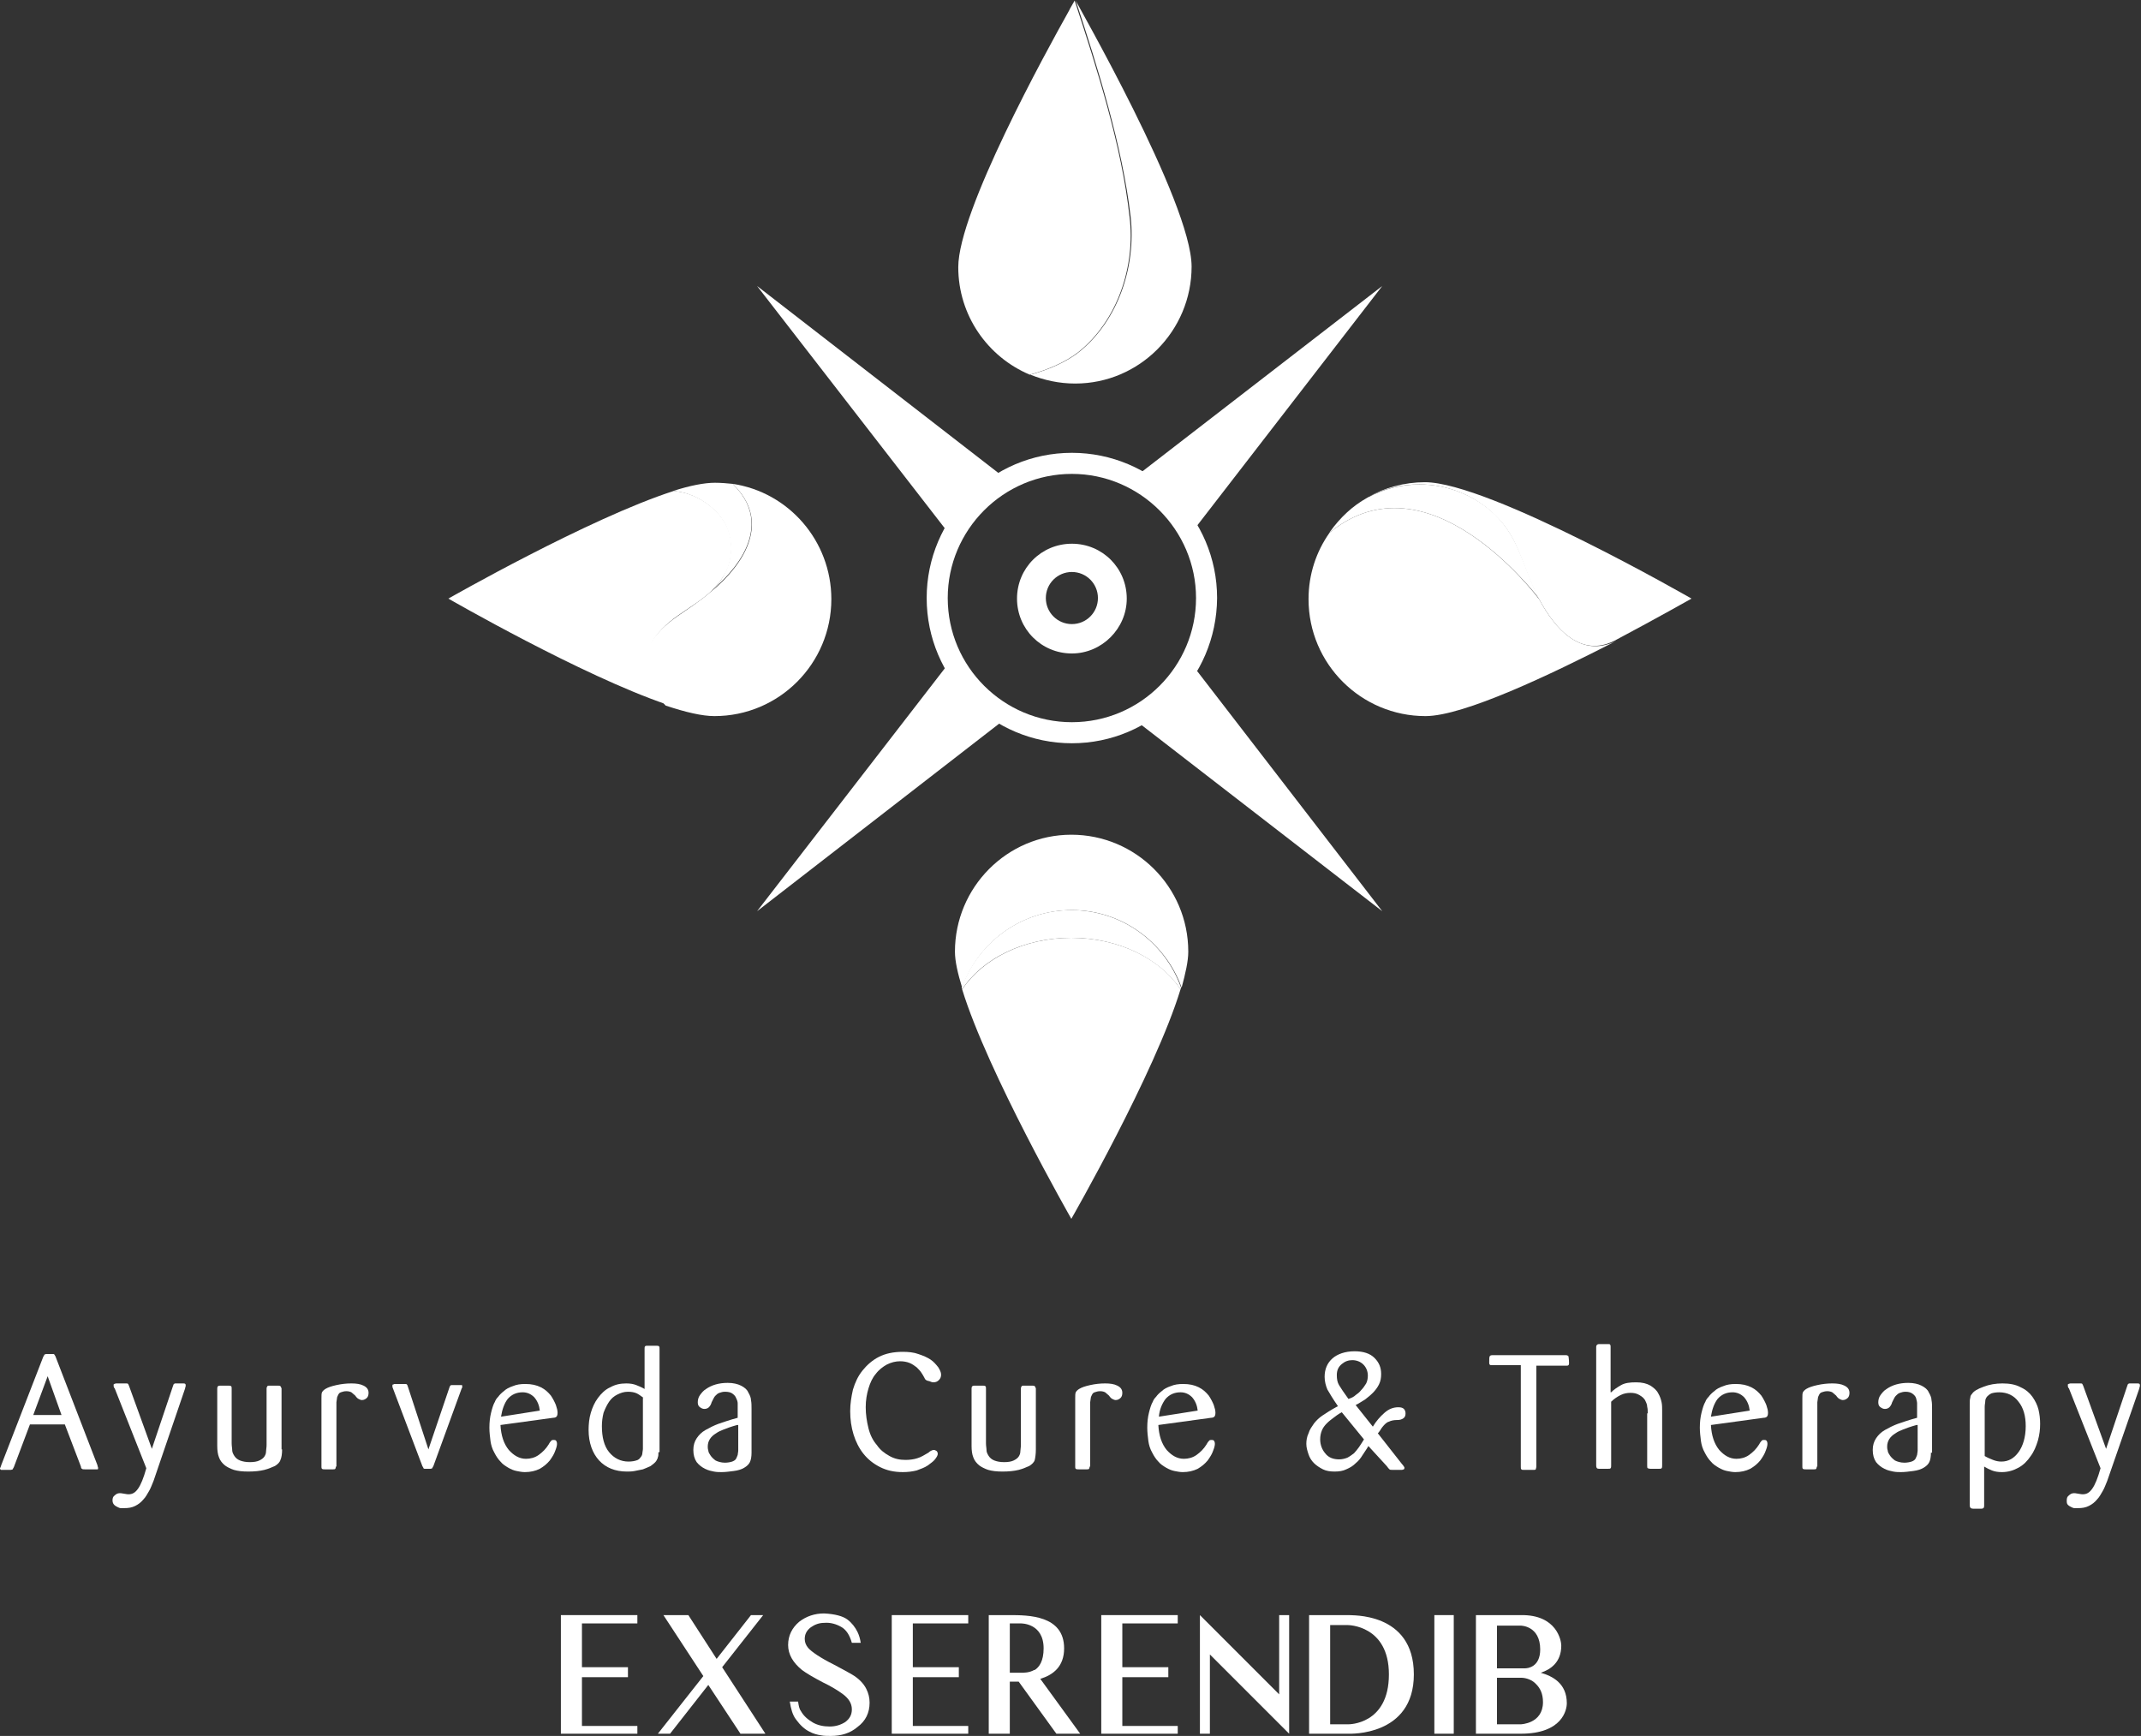 <?xml version="1.0" encoding="utf-8"?>
<!-- Generator: Adobe Illustrator 22.1.0, SVG Export Plug-In . SVG Version: 6.00 Build 0)  -->
<svg version="1.1" id="レイヤー_1" xmlns="http://www.w3.org/2000/svg" xmlns:xlink="http://www.w3.org/1999/xlink" x="0px"
	 y="0px" viewBox="0 0 386.3 313.2" style="enable-background:new 0 0 386.3 313.2;" xml:space="preserve">
<rect x="0" y="0" width="386.3" height="313.2" fill="#333333" stroke="none"/>
<style type="text/css">
	.st0{fill:#FFFFFF;}
</style>
<path class="st0" d="M277.7,108.1C277.7,108.1,277.7,108.1,277.7,108.1C277.7,108.1,277.7,108.1,277.7,108.1c-0.8-1.5-1.5-3-2-4.4
	c-1.6-4-2.7-7.7-6-10.8c-3.6-3.5-8.5-5.5-13.6-5.5c-3.4,0-6.5,0.8-9.3,2.3c3-1.7,6.6-2.7,10.3-2.7c11.6,0,48.1,21,48.1,21
	s-6,3.4-13.9,7.6C285.2,118.7,280.6,113.5,277.7,108.1z"/>
<path class="st0" d="M257.2,129.2c-11.6,0-21.1-9.4-21.1-21.1c0-4.5,1.4-8.6,3.8-12c17.7-14.5,37.1,11.1,37.8,12c0,0,0,0,0,0
	c0,0,0,0,0,0c2.9,5.4,7.5,10.6,13.8,7.6C279.8,121.7,264.1,129.2,257.2,129.2z"/>
<path class="st0" d="M291.4,115.7C291.5,115.7,291.5,115.6,291.4,115.7"/>
<path class="st0" d="M121.5,88.6L121.5,88.6c4,0.2,8.2,3.1,9.7,6.5c1.1,2.5,1,5.6-0.2,8.1c-0.7,1.3-1.6,2.4-2.6,3.4c0,0,0,0,0,0
	c0,0,0,0,0,0c-1.8,1.7-4,3-6,4.4c-4.3,3-7.6,7.3-4.9,12.4c0.7,1.4,1.7,2.6,2.8,3.7c-15.3-5.2-39.4-19.1-39.4-19.1
	S106.3,93.5,121.5,88.6z"/>
<path class="st0" d="M129,87.1c1.1,0,2.2,0.1,3.2,0.2c9.1,8.9-2.8,18.4-3.9,19.3c1.1-1,2-2.1,2.6-3.4c1.2-2.5,1.3-5.5,0.2-8.1
	c-1.5-3.4-5.7-6.3-9.7-6.5C124.5,87.6,127.1,87.1,129,87.1z"/>
<path class="st0" d="M132.2,87.3c10.1,1.5,17.8,10.3,17.8,20.8c0,11.6-9.4,21.1-21.1,21.1c-2.2,0-5.2-0.7-8.8-1.9c0,0,0,0,0,0
	c-1.1-1.1-2.1-2.4-2.8-3.7c-2.8-5.2,0.6-9.4,4.9-12.4c2-1.4,4.2-2.8,6-4.4c0,0,0,0,0,0c0,0,0,0,0,0
	C129.5,105.8,141.4,96.2,132.2,87.3z"/>
<path class="st0" d="M173.6,178.5c3.7-5.5,11.1-9.3,19.7-9.3c8.6,0,16.1,3.8,19.7,9.3c-4.6,15.1-19.7,41.4-19.7,41.4
	S178.2,193.5,173.6,178.5z"/>
<path class="st0" d="M173.5,178.2c2.9-8.1,10.7-14,19.8-14c9.1,0,16.9,5.8,19.8,14c0,0.1-0.1,0.2-0.1,0.3
	c-3.7-5.5-11.1-9.3-19.7-9.3c-8.6,0-16.1,3.8-19.7,9.3C173.6,178.4,173.6,178.3,173.5,178.2z"/>
<path class="st0" d="M172.3,171.7c0-11.6,9.4-21.1,21-21.1c11.6,0,21.1,9.4,21.1,21.1c0,1.7-0.5,3.9-1.2,6.5
	c-2.9-8.1-10.7-14-19.8-14c-9.1,0-16.9,5.8-19.8,14C172.8,175.6,172.3,173.4,172.3,171.7z"/>
<path class="st0" d="M194.6,63.5c-2.4,1.9-5.8,3.3-8.8,4.1c-7.6-3.2-12.9-10.7-12.9-19.4c0-10.1,15.8-38.8,20-46.3
	c0-0.1,0.1-0.1,0.1-0.2c0-0.1,0.1-0.2,0.1-0.2c0.4-0.7,0.8-1.4,0.8-1.4c4,12.2,8.5,26.2,9.9,39C204.9,47.9,201.7,57.8,194.6,63.5z"
	/>
<path class="st0" d="M215,48.1c0,11.6-9.4,21.1-21,21.1c-2.9,0-5.6-0.6-8.1-1.6c3-0.8,6.4-2.2,8.8-4.1c7.1-5.7,10.3-15.5,9.3-24.4
	c-1.5-12.8-5.9-26.8-9.9-39C193.9,0,215,36.5,215,48.1z"/>
<g>
	<path class="st0" d="M185.8,67.6c-0.1,0-0.2,0.1-0.3,0.1"/>
</g>
<path class="st0" d="M239.9,96.1c0-0.1,0.1-0.1,0.1-0.2v0c1.8-2.5,4-4.6,6.7-6.1c0,0,0.1,0,0.1-0.1c0,0,0,0,0.1,0
	c2.8-1.5,5.9-2.3,9.3-2.3c5,0,10,2,13.6,5.5c3.2,3.1,4.4,6.8,6,10.8c0.5,1.4,1.2,2.9,2,4.4C277,107.2,257.6,81.6,239.9,96.1z"/>
<path class="st0" d="M115,312.8h-13.8v-21.4H115v1.5h-10v7.9h8.3v1.8h-8.3v8.8h10V312.8z"/>
<path class="st0" d="M126.9,302.4l-7.2-11h4.5l5.1,7.9l6.2-7.9h2.2l-7.4,9.4l7.8,12h-4.5l-5.8-8.8l-6.9,8.8h-2.2L126.9,302.4z"/>
<path class="st0" d="M156.3,304.7c0.4,0.8,0.6,1.6,0.6,2.5c0,1.8-0.7,3.3-2.2,4.4c-1.3,1.1-2.9,1.6-4.8,1.6c-0.6,0-1.2,0-1.7-0.1
	c-0.7-0.1-1.5-0.3-2.2-0.7c-0.8-0.4-1.6-1.1-2.4-2.2c-0.6-0.8-0.9-1.9-1.1-3.2h1.5c0.1,0.7,0.2,1.3,0.5,1.7c0.5,0.9,1.2,1.5,2.2,2.1
	c0.9,0.5,1.9,0.7,3,0.7c1.1,0,2-0.3,2.8-0.8c0.8-0.6,1.2-1.3,1.2-2.3c0-1.1-0.6-2-1.7-2.8c-0.7-0.5-1.9-1.3-3.6-2.1
	c-1.7-0.9-2.9-1.6-3.7-2.2c-1.6-1.3-2.5-2.8-2.5-4.5c0-1.7,0.7-3.1,2-4.2c1.3-1,2.8-1.5,4.5-1.5h0c2,0.1,3.4,0.5,4.2,1.1
	c0.8,0.6,1.4,1.4,1.8,2.2c0.3,0.6,0.5,1.3,0.6,2h-1.6c-0.4-1.4-1-2.3-1.8-2.8c-1-0.6-2.1-0.9-3.2-0.8c-0.9,0-1.7,0.3-2.4,0.8
	c-0.8,0.6-1.1,1.3-1.1,2.1c0,0.6,0.2,1.1,0.6,1.6c0.6,0.7,2.2,1.8,4.6,3c1.7,0.9,2.8,1.5,3.3,1.8
	C154.9,302.8,155.8,303.7,156.3,304.7z"/>
<path class="st0" d="M174.7,312.8h-13.8v-21.4h13.8v1.5h-10v7.9h8.3v1.8h-8.3v8.8h10V312.8z"/>
<path class="st0" d="M190.6,312.8l-6.8-9.4h-1.6v9.4h-3.8v-21.4h3.7c3.4,0,9.9,0,9.9,6c0,3.3-2,4.8-4.3,5.5l7.2,9.9H190.6z
	 M188.3,297.4c0-4.6-4.1-4.5-4.1-4.5l-2,0v8.9h2c0.6,0,1.5,0,2.4-0.5l0.1,0C187.5,300.8,188.3,299.7,188.3,297.4z"/>
<path class="st0" d="M212.5,312.8h-13.8v-21.4h13.8v1.5h-10v7.9h8.3v1.8h-8.3v8.8h10V312.8z"/>
<path class="st0" d="M232.6,291.4v21.4l-14.3-14.3v14.3h-1.8v-21.4l14.3,14.3v-14.3H232.6z"/>
<path class="st0" d="M255.1,302.1c0,11.2-11.6,10.7-11.8,10.7h-7.1v-21.4h7.1C243.6,291.5,255.1,290.7,255.1,302.1z M250.6,302.1
	c0-8.9-7.4-8.9-7.4-8.9H240v17.9h3.3C243.3,311.1,250.6,311.2,250.6,302.1z"/>
<path class="st0" d="M262.3,312.8h-3.5v-21.4h3.5V312.8z"/>
<path class="st0" d="M282.7,307.3c0,1.2-0.8,5.5-8.3,5.5h-8.1v-21.4h8.1c6.5-0.1,7.3,4.6,7.3,5.5c0,3-1.9,4.3-3.7,4.9
	C280.1,302.4,282.7,303.7,282.7,307.3z M270.1,293.2v7.8h5.1c0.4,0,2.7-0.2,2.7-3.4c0-4.3-3.5-4.3-3.5-4.3H270.1z M278.4,307.1
	c0-1.5-0.5-2.5-1.2-3.2c-0.7-0.8-1.8-1.2-2.8-1.2h-4.3v8.4h4.3C274.4,311.1,278.4,311,278.4,307.1z"/>
<path class="st0" d="M11.7,257H5.4l-2.9,7.7c-0.1,0.2-0.2,0.3-0.2,0.4c-0.1,0-0.2,0.1-0.4,0.1H0.5c-0.1,0-0.2,0-0.3,0
	C0,265.1,0,265,0,264.9l0.1-0.2c0.1-0.2,0.1-0.3,0.1-0.3l7.6-19.6c0.1-0.2,0.2-0.3,0.2-0.4c0.1,0,0.2-0.1,0.3-0.1h1.3
	c0.1,0,0.2,0,0.2,0.1c0,0,0.1,0.1,0.2,0.3l7.6,19.7c0,0,0,0.1,0,0.1c0.1,0.2,0.1,0.3,0.1,0.4c0,0.1,0,0.2-0.1,0.2
	c-0.1,0-0.2,0-0.3,0h-2c-0.3,0-0.4,0-0.5-0.1c-0.1,0-0.2-0.2-0.2-0.4L11.7,257z M11.1,255.3l-2.5-7l-2.6,7H11.1z"/>
<path class="st0" d="M27.7,267.2c-0.3,0.7-0.5,1.3-0.8,1.8c-0.3,0.5-0.6,1.1-1,1.5c-0.4,0.5-0.9,0.9-1.5,1.2c-0.6,0.3-1.2,0.4-2,0.4
	c-0.2,0-0.4,0-0.6,0c-0.2,0-0.4-0.1-0.6-0.2c-0.2-0.1-0.4-0.2-0.6-0.4c-0.2-0.2-0.3-0.5-0.3-0.8c0-0.4,0.1-0.7,0.4-0.9
	c0.2-0.2,0.5-0.4,0.9-0.4c0.1,0,0.3,0,0.8,0.1c0.5,0.1,0.7,0.1,0.8,0.1c0.7,0,1.2-0.3,1.7-1c0.5-0.7,1-1.9,1.5-3.7l-5.7-14.4
	l-0.1-0.1c-0.1-0.2-0.1-0.3-0.1-0.4c0-0.2,0-0.3,0.1-0.3c0.1,0,0.2-0.1,0.4-0.1h1.7c0.2,0,0.4,0,0.4,0.1c0.1,0.1,0.1,0.2,0.2,0.4
	l4.1,11.3l3.8-11.3c0.1-0.2,0.1-0.4,0.2-0.4c0.1-0.1,0.1-0.1,0.3-0.1h1.4c0.3,0,0.4,0.1,0.4,0.3c0,0.1,0,0.1,0,0.2
	c0,0.1-0.1,0.2-0.1,0.4L27.7,267.2z"/>
<path class="st0" d="M50.9,261.5c0,0.8-0.1,1.5-0.3,1.9c-0.1,0.4-0.5,0.8-1,1.1c-0.5,0.2-1.1,0.5-1.9,0.7c-0.8,0.2-1.8,0.3-2.9,0.3
	c-1.1,0-1.9-0.1-2.6-0.3c-0.6-0.2-1.2-0.5-1.6-0.8c-0.5-0.4-0.9-0.9-1.1-1.5c-0.2-0.5-0.3-1.2-0.3-2v-10.4c0-0.4,0.2-0.5,0.5-0.5
	h1.5c0.2,0,0.4,0,0.5,0.1c0.1,0.1,0.1,0.2,0.1,0.5v9.8v0c0,0.5,0.1,0.9,0.1,1.3c0,0.3,0.2,0.7,0.4,1c0.2,0.3,0.5,0.6,1,0.8
	c0.5,0.2,1.1,0.3,1.8,0.3c0.7,0,1.3-0.1,1.7-0.3c0.4-0.2,0.7-0.4,0.9-0.7c0.2-0.3,0.3-0.6,0.3-0.9c0-0.3,0.1-0.7,0.1-1.2v-10.1
	c0-0.2,0-0.3,0.1-0.4c0-0.1,0.1-0.2,0.3-0.2c0.1,0,0.6,0,1.6,0c0.2,0,0.4,0,0.5,0.1c0.1,0.1,0.1,0.2,0.2,0.4V261.5z"/>
<path class="st0" d="M60.6,264.6c0,0.2-0.1,0.4-0.1,0.4c-0.1,0.1-0.2,0.1-0.4,0.1h-1.5c-0.2,0-0.4,0-0.5-0.1
	c-0.1-0.1-0.1-0.2-0.1-0.4v-12.3c0-0.5,0-0.9,0.1-1.1c0.1-0.2,0.3-0.4,0.6-0.6c0.5-0.3,1.1-0.5,2-0.7c0.9-0.2,1.8-0.3,2.7-0.3
	c0.9,0,1.6,0.1,2.2,0.4c0.6,0.3,0.9,0.7,0.9,1.3c0,0.4-0.1,0.7-0.3,0.9c-0.2,0.2-0.5,0.4-0.9,0.4c-0.2,0-0.4-0.1-0.6-0.2
	c-0.2-0.1-0.4-0.3-0.6-0.6c-0.3-0.3-0.5-0.4-0.7-0.6c-0.2-0.1-0.5-0.2-0.9-0.2c-0.4,0-0.7,0.1-1,0.2c-0.3,0.1-0.4,0.3-0.5,0.5
	c-0.1,0.2-0.2,0.4-0.2,0.6c0,0.2-0.1,0.5-0.1,0.7v0V264.6z"/>
<path class="st0" d="M77.3,261.5l3.8-11.2c0.1-0.3,0.2-0.4,0.4-0.4H83c0.1,0,0.2,0,0.3,0c0.1,0,0.1,0.1,0.1,0.2c0,0,0,0.1,0,0.1
	c0,0.1,0,0.2-0.1,0.3l-5.1,14c-0.1,0.2-0.2,0.3-0.2,0.4c0,0-0.2,0.1-0.3,0.1h-1.1c-0.1,0-0.2-0.1-0.2-0.1c0-0.1-0.1-0.2-0.2-0.4
	l-5.3-14c-0.1-0.2-0.1-0.3-0.1-0.4c0-0.2,0-0.3,0.1-0.3c0.1,0,0.2-0.1,0.3-0.1h1.8c0.2,0,0.4,0,0.4,0.1c0.1,0,0.1,0.2,0.2,0.4
	L77.3,261.5z"/>
<path class="st0" d="M90.3,257.1c0.1,1.9,0.6,3.4,1.5,4.5c0.9,1,1.9,1.6,3.1,1.6c0.8,0,1.6-0.2,2.3-0.7c0.7-0.5,1.3-1.1,1.8-1.9
	c0.2-0.4,0.4-0.6,0.5-0.7c0.1-0.1,0.2-0.1,0.4-0.1c0.1,0,0.3,0,0.4,0.1c0.1,0.1,0.2,0.3,0.2,0.6c0,0.3-0.1,0.7-0.3,1.2
	c-0.2,0.6-0.5,1.1-1,1.8c-0.5,0.6-1.1,1.1-1.8,1.5c-0.8,0.4-1.7,0.6-2.7,0.6c-0.5,0-1-0.1-1.5-0.2c-0.5-0.1-1-0.3-1.5-0.6
	c-0.5-0.3-1-0.6-1.4-1.1c-0.4-0.4-0.8-1-1.1-1.6c-0.4-0.7-0.6-1.4-0.7-2.1c-0.1-0.8-0.2-1.6-0.2-2.4c0-1,0.1-1.9,0.3-2.7
	c0.2-0.8,0.4-1.5,0.7-2c0.1-0.3,0.3-0.6,0.6-0.9c0.2-0.3,0.6-0.7,1-1c0.4-0.4,1-0.7,1.6-0.9c0.7-0.3,1.4-0.4,2.3-0.4
	c1.1,0,2,0.2,2.8,0.6c0.8,0.4,1.3,0.9,1.8,1.5c0.4,0.6,0.7,1.2,0.9,1.7c0.2,0.6,0.3,1,0.3,1.4c0,0.4-0.1,0.6-0.2,0.7
	c-0.1,0.1-0.3,0.2-0.6,0.2h0L90.3,257.1z M97.4,254.5c-0.1-0.9-0.4-1.7-1-2.4c-0.6-0.6-1.3-0.9-2.1-0.9c-1.1,0-2,0.4-2.7,1.2
	c-0.6,0.8-1,1.9-1.2,3.2L97.4,254.5z"/>
<path class="st0" d="M118.8,262c0,0.4,0,0.7-0.1,0.9c0,0.2-0.2,0.5-0.3,0.7c-0.2,0.3-0.6,0.6-1,0.9c-0.4,0.2-0.9,0.4-1.4,0.6
	c-0.5,0.1-1,0.2-1.5,0.3c-0.5,0.1-1,0.1-1.4,0.1c-2.1,0-3.8-0.7-5-2c-1.2-1.3-1.9-3.2-1.9-5.5c0-1,0.1-2.1,0.4-3.1
	c0.3-1,0.7-1.9,1.3-2.7c0.6-0.8,1.3-1.5,2.2-1.9c0.9-0.5,1.8-0.7,2.9-0.7c0.7,0,1.3,0.1,1.8,0.3c0.5,0.2,1,0.4,1.5,0.7v-7.2
	c0-0.3,0-0.4,0.1-0.5c0.1-0.1,0.2-0.1,0.5-0.1h1.5c0.2,0,0.4,0,0.5,0.1c0.1,0.1,0.1,0.2,0.1,0.5V262z M116.1,252.2
	c-0.4-0.3-0.8-0.6-1.2-0.8c-0.4-0.2-1-0.3-1.6-0.3c-0.7,0-1.3,0.2-1.9,0.5c-0.6,0.3-1.1,0.7-1.5,1.3c-0.4,0.6-0.7,1.2-1,2
	c-0.2,0.8-0.3,1.6-0.3,2.4c0,2,0.4,3.6,1.3,4.7c0.9,1.1,2.1,1.7,3.5,1.7c0.6,0,1.1-0.1,1.4-0.2c0.4-0.1,0.6-0.3,0.8-0.6
	c0.2-0.2,0.3-0.5,0.3-0.7c0-0.2,0.1-0.5,0.1-0.8v0V252.2z"/>
<path class="st0" d="M135.6,262.1c0,0.7-0.1,1.3-0.3,1.7c-0.2,0.4-0.5,0.7-1,1c-0.5,0.3-1.1,0.5-1.9,0.6c-0.8,0.1-1.5,0.2-2.2,0.2
	c-0.4,0-0.9,0-1.4-0.1c-0.5-0.1-1-0.2-1.6-0.5c-0.6-0.3-1.1-0.7-1.5-1.2c-0.4-0.6-0.6-1.3-0.6-2.2c0-0.8,0.2-1.5,0.6-2.1
	c0.4-0.6,0.9-1.1,1.6-1.5c0.7-0.4,1.5-0.8,2.3-1.1c0.9-0.3,2-0.7,3.5-1.1v-1.5c0-0.4,0-0.8,0-1.1c0-0.3-0.1-0.6-0.3-1
	c-0.1-0.3-0.4-0.6-0.7-0.8c-0.3-0.2-0.7-0.3-1.3-0.3c-0.4,0-0.7,0.1-1,0.2c-0.3,0.1-0.5,0.3-0.7,0.5c-0.2,0.2-0.3,0.4-0.4,0.6
	c-0.1,0.2-0.2,0.4-0.3,0.6l0,0c-0.1,0.4-0.3,0.7-0.5,0.9c-0.2,0.2-0.5,0.3-0.8,0.3c-0.3,0-0.5-0.1-0.8-0.3c-0.3-0.2-0.4-0.5-0.4-0.9
	c0-0.4,0.1-0.9,0.4-1.3c0.3-0.4,0.6-0.8,1.1-1.1c1-0.7,2.3-1.1,3.9-1.1c1,0,1.8,0.2,2.4,0.5c0.6,0.3,1.1,0.7,1.3,1.2
	c0.3,0.5,0.5,1,0.5,1.4c0.1,0.5,0.1,1,0.1,1.6v0V262.1z M133,257.1c-1.1,0.3-1.9,0.6-2.4,0.8c-0.5,0.2-1,0.4-1.4,0.7
	c-1,0.6-1.5,1.4-1.5,2.4c0,0.2,0,0.4,0.1,0.7c0,0.3,0.2,0.6,0.4,0.9c0.2,0.3,0.5,0.6,0.9,0.9c0.4,0.2,1,0.4,1.7,0.4
	c0.5,0,1-0.1,1.3-0.2c0.3-0.1,0.6-0.3,0.7-0.5c0.1-0.2,0.2-0.4,0.3-0.7c0-0.2,0.1-0.5,0.1-0.8V257.1z"/>
<path class="st0" d="M166.8,248.6c-0.2-0.4-0.4-0.7-0.6-1c-0.2-0.3-0.5-0.6-0.8-0.9c-0.4-0.3-0.8-0.6-1.3-0.8
	c-0.5-0.2-1.1-0.3-1.7-0.3c-0.8,0-1.6,0.2-2.4,0.6c-0.7,0.4-1.4,0.9-2,1.7c-0.6,0.7-1,1.6-1.3,2.6c-0.3,1-0.5,2.1-0.5,3.4
	c0,1.3,0.2,2.6,0.5,3.8c0.3,1.2,0.8,2.2,1.5,3c0.6,0.9,1.4,1.5,2.3,2c0.9,0.5,1.8,0.7,2.9,0.7c0.7,0,1.5-0.1,2.1-0.3
	c0.7-0.2,1.3-0.6,2-1c0,0,0.1,0,0.1-0.1c0.4-0.3,0.7-0.4,0.9-0.4c0.2,0,0.3,0.1,0.5,0.2c0.1,0.1,0.2,0.3,0.2,0.5
	c0,0.3-0.2,0.6-0.5,1c-0.3,0.4-0.8,0.7-1.3,1.1c-0.6,0.4-1.2,0.6-2,0.9c-0.8,0.2-1.6,0.3-2.5,0.3c-1.6,0-2.9-0.3-4.1-0.9
	c-1.2-0.6-2.2-1.4-3-2.4c-0.8-1-1.4-2.2-1.8-3.5c-0.4-1.3-0.6-2.7-0.6-4.2c0-1.3,0.2-2.6,0.5-3.9c0.4-1.3,0.9-2.4,1.7-3.4
	c0.8-1,1.8-1.9,3-2.5c1.2-0.6,2.6-0.9,4.3-0.9c1,0,2,0.1,2.8,0.4c0.9,0.3,1.6,0.6,2.2,1c0.6,0.4,1,0.9,1.4,1.4
	c0.3,0.5,0.5,0.9,0.5,1.3c0,0.4-0.1,0.7-0.4,1c-0.3,0.3-0.6,0.4-1,0.4c-0.2,0-0.5-0.1-0.7-0.2C167.1,249.1,166.9,248.9,166.8,248.6z
	"/>
<path class="st0" d="M186.9,261.5c0,0.8-0.1,1.5-0.2,1.9c-0.1,0.4-0.5,0.8-1,1.1c-0.5,0.2-1.1,0.5-1.9,0.7c-0.8,0.2-1.8,0.3-2.9,0.3
	c-1.1,0-1.9-0.1-2.6-0.3c-0.6-0.2-1.2-0.5-1.6-0.8c-0.5-0.4-0.9-0.9-1.1-1.5c-0.2-0.5-0.3-1.2-0.3-2v-10.4c0-0.4,0.2-0.5,0.5-0.5
	h1.5c0.2,0,0.4,0,0.5,0.1c0.1,0.1,0.1,0.2,0.1,0.5v9.8v0c0,0.5,0.1,0.9,0.1,1.3c0,0.3,0.2,0.7,0.4,1c0.2,0.3,0.5,0.6,1,0.8
	c0.5,0.2,1.1,0.3,1.8,0.3c0.7,0,1.3-0.1,1.7-0.3c0.4-0.2,0.7-0.4,0.9-0.7c0.2-0.3,0.3-0.6,0.3-0.9c0-0.3,0.1-0.7,0.1-1.2v-10.1
	c0-0.2,0-0.3,0.1-0.4c0-0.1,0.1-0.2,0.3-0.2c0.1,0,0.6,0,1.6,0c0.2,0,0.4,0,0.5,0.1c0.1,0.1,0.1,0.2,0.2,0.4V261.5z"/>
<path class="st0" d="M196.6,264.6c0,0.2-0.1,0.4-0.1,0.4c-0.1,0.1-0.2,0.1-0.4,0.1h-1.5c-0.2,0-0.4,0-0.5-0.1
	c-0.1-0.1-0.1-0.2-0.1-0.4v-12.3c0-0.5,0-0.9,0.1-1.1c0.1-0.2,0.3-0.4,0.6-0.6c0.5-0.3,1.1-0.5,2-0.7c0.9-0.2,1.8-0.3,2.7-0.3
	c0.9,0,1.6,0.1,2.2,0.4c0.6,0.3,0.9,0.7,0.9,1.3c0,0.4-0.1,0.7-0.3,0.9c-0.2,0.2-0.5,0.4-0.9,0.4c-0.2,0-0.4-0.1-0.6-0.2
	c-0.2-0.1-0.4-0.3-0.6-0.6c-0.3-0.3-0.5-0.4-0.7-0.6c-0.2-0.1-0.5-0.2-0.9-0.2c-0.4,0-0.7,0.1-1,0.2c-0.3,0.1-0.4,0.3-0.5,0.5
	c-0.1,0.2-0.2,0.4-0.2,0.6c0,0.2-0.1,0.5-0.1,0.7v0V264.6z"/>
<path class="st0" d="M209,257.1c0.1,1.9,0.6,3.4,1.5,4.5c0.9,1,1.9,1.6,3.1,1.6c0.8,0,1.6-0.2,2.3-0.7c0.7-0.5,1.3-1.1,1.8-1.9
	c0.2-0.4,0.4-0.6,0.5-0.7c0.1-0.1,0.2-0.1,0.4-0.1c0.1,0,0.3,0,0.4,0.1c0.1,0.1,0.2,0.3,0.2,0.6c0,0.3-0.1,0.7-0.3,1.2
	c-0.2,0.6-0.5,1.1-1,1.8c-0.5,0.6-1.1,1.1-1.8,1.5c-0.8,0.4-1.7,0.6-2.7,0.6c-0.5,0-1-0.1-1.5-0.2c-0.5-0.1-1-0.3-1.5-0.6
	c-0.5-0.3-1-0.6-1.4-1.1c-0.4-0.4-0.8-1-1.1-1.6c-0.4-0.7-0.6-1.4-0.7-2.1c-0.1-0.8-0.2-1.6-0.2-2.4c0-1,0.1-1.9,0.3-2.7
	c0.2-0.8,0.4-1.5,0.7-2c0.1-0.3,0.3-0.6,0.6-0.9c0.2-0.3,0.6-0.7,1-1c0.4-0.4,1-0.7,1.6-0.9c0.7-0.3,1.4-0.4,2.3-0.4
	c1.1,0,2,0.2,2.8,0.6c0.8,0.4,1.3,0.9,1.8,1.5c0.4,0.6,0.7,1.2,0.9,1.7c0.2,0.6,0.3,1,0.3,1.4c0,0.4-0.1,0.6-0.2,0.7
	c-0.1,0.1-0.3,0.2-0.6,0.2h0L209,257.1z M216.1,254.5c-0.1-0.9-0.4-1.7-1-2.4c-0.6-0.6-1.3-0.9-2.1-0.9c-1.1,0-2,0.4-2.7,1.2
	c-0.6,0.8-1.1,1.9-1.2,3.2L216.1,254.5z"/>
<path class="st0" d="M246.9,260.9c-0.4,0.7-0.8,1.2-1.1,1.7c-0.3,0.5-0.7,1-1.2,1.4c-0.5,0.5-1,0.8-1.7,1.1
	c-0.6,0.3-1.3,0.4-2.1,0.4c-0.8,0-1.5-0.1-2.1-0.4c-0.6-0.3-1.2-0.7-1.6-1.1c-0.5-0.5-0.8-1-1-1.6c-0.2-0.6-0.4-1.2-0.4-1.9
	c0-0.6,0.1-1.3,0.4-1.9c0.2-0.7,0.6-1.2,1-1.8c0.4-0.5,0.9-1,1.5-1.4c0.6-0.4,1.5-1,2.8-1.7c-0.9-1.3-1.5-2.3-1.9-3
	c-0.3-0.7-0.5-1.5-0.5-2.3c0-1.4,0.5-2.5,1.4-3.3c0.9-0.8,2.3-1.3,4-1.3c1.6,0,2.8,0.4,3.6,1.2c0.8,0.8,1.2,1.7,1.2,2.9
	c0,0.7-0.1,1.3-0.4,1.9c-0.3,0.6-0.7,1.1-1.1,1.5c-0.5,0.5-0.9,0.8-1.4,1.2c-0.5,0.3-1.1,0.7-1.7,1l3.1,3.9c0.6-1,1.3-1.8,2.1-2.5
	c0.8-0.7,1.6-1,2.5-1c0.5,0,0.8,0.1,1,0.3c0.2,0.2,0.3,0.5,0.3,0.8c0,0.4-0.1,0.7-0.4,0.9c-0.3,0.2-0.6,0.3-1.1,0.3
	c-0.6,0-1.1,0.1-1.5,0.3c-0.4,0.1-0.8,0.5-1.2,1c-0.1,0.1-0.2,0.3-0.4,0.6c-0.2,0.3-0.3,0.4-0.4,0.5l4.4,5.6l0.1,0.1
	c0.2,0.3,0.3,0.4,0.3,0.5c0,0.1,0,0.2-0.1,0.3c-0.1,0-0.2,0.1-0.4,0.1h-1.5c-0.4,0-0.6,0-0.7-0.1s-0.3-0.3-0.5-0.6L246.9,260.9z
	 M242.1,254.8c-0.6,0.3-1.1,0.7-1.5,1c-0.4,0.3-0.8,0.6-1.2,1c-0.4,0.4-0.7,0.8-0.9,1.3c-0.2,0.5-0.3,1-0.3,1.6
	c0,0.9,0.3,1.8,0.9,2.5c0.6,0.8,1.5,1.1,2.5,1.1c0.5,0,1-0.1,1.5-0.3c0.4-0.2,0.8-0.5,1.2-0.8c0.3-0.3,0.6-0.7,0.9-1.1
	c0.3-0.4,0.5-0.8,0.9-1.4L242.1,254.8z M244.6,251.7c0.3-0.2,0.7-0.5,1-0.9c0.3-0.3,0.6-0.7,0.9-1.2c0.2-0.4,0.3-0.9,0.3-1.4
	c0-0.8-0.3-1.5-0.8-2c-0.5-0.5-1.2-0.8-2-0.8c-0.7,0-1.3,0.2-1.9,0.7c-0.6,0.5-0.9,1.1-0.9,2c0,0.7,0.1,1.3,0.4,1.8
	c0.3,0.5,0.9,1.4,1.7,2.5C243.9,252.2,244.3,252,244.6,251.7z"/>
<path class="st0" d="M277.2,246.3v18.3c0,0.2-0.1,0.4-0.1,0.5c-0.1,0.1-0.2,0.1-0.4,0.1h-1.7c-0.3,0-0.4,0-0.5-0.1
	c-0.1-0.1-0.1-0.2-0.1-0.5v-18.3h-5.2c-0.2,0-0.4,0-0.4-0.1c-0.1-0.1-0.1-0.2-0.1-0.4c0-0.6,0-1,0.1-1.1c0-0.1,0.2-0.2,0.5-0.2h13.2
	c0.3,0,0.4,0.1,0.5,0.2c0,0.1,0.1,0.5,0.1,1.2c0,0.2,0,0.3-0.1,0.4c-0.1,0.1-0.2,0.1-0.4,0.1H277.2z"/>
<path class="st0" d="M297.3,255c0-0.5,0-0.8-0.1-1.2c0-0.3-0.1-0.6-0.3-1c-0.2-0.5-0.6-0.8-1.1-1.1c-0.5-0.3-1-0.4-1.6-0.4
	c-0.6,0-1.2,0.1-1.8,0.4c-0.6,0.3-1.2,0.7-1.7,1.2v11.4c0,0.3,0,0.5-0.1,0.6c-0.1,0.1-0.2,0.1-0.5,0.1h-1.6c-0.4,0-0.5-0.2-0.5-0.6
	v-21.4c0-0.3,0.2-0.5,0.5-0.5h1.6c0.2,0,0.4,0,0.4,0.1c0.1,0.1,0.1,0.2,0.1,0.4v8.2l0.1,0c0.5-0.5,1.1-0.9,1.8-1.3
	c0.7-0.4,1.6-0.5,2.7-0.5c1.1,0,1.9,0.2,2.6,0.6c0.6,0.4,1.1,0.8,1.4,1.4c0.3,0.5,0.5,1.1,0.6,1.6c0.1,0.5,0.1,1,0.1,1.5v0v9.8
	c0,0.3,0,0.5-0.1,0.6c-0.1,0.1-0.2,0.1-0.5,0.1h-1.5h0c-0.3,0-0.4-0.1-0.5-0.1c-0.1-0.1-0.1-0.2-0.1-0.5V255z"/>
<path class="st0" d="M308.7,257.1c0.1,1.9,0.6,3.4,1.5,4.5c0.9,1,1.9,1.6,3.1,1.6c0.8,0,1.6-0.2,2.3-0.7c0.7-0.5,1.3-1.1,1.8-1.9
	c0.2-0.4,0.4-0.6,0.5-0.7c0.1-0.1,0.2-0.1,0.4-0.1c0.1,0,0.3,0,0.4,0.1c0.1,0.1,0.2,0.3,0.2,0.6c0,0.3-0.1,0.7-0.3,1.2
	c-0.2,0.6-0.5,1.1-1,1.8c-0.5,0.6-1.1,1.1-1.8,1.5c-0.8,0.4-1.7,0.6-2.7,0.6c-0.5,0-1-0.1-1.5-0.2c-0.5-0.1-1-0.3-1.5-0.6
	c-0.5-0.3-1-0.6-1.4-1.1c-0.4-0.4-0.8-1-1.1-1.6c-0.4-0.7-0.6-1.4-0.7-2.1c-0.1-0.8-0.2-1.6-0.2-2.4c0-1,0.1-1.9,0.3-2.7
	c0.2-0.8,0.4-1.5,0.7-2c0.1-0.3,0.3-0.6,0.6-0.9c0.2-0.3,0.6-0.7,1-1c0.4-0.4,1-0.7,1.6-0.9c0.7-0.3,1.4-0.4,2.3-0.4
	c1.1,0,2,0.2,2.8,0.6c0.8,0.4,1.3,0.9,1.8,1.5c0.4,0.6,0.7,1.2,0.9,1.7c0.2,0.6,0.3,1,0.3,1.4c0,0.4-0.1,0.6-0.2,0.7
	c-0.1,0.1-0.3,0.2-0.6,0.2h0L308.7,257.1z M315.7,254.5c-0.1-0.9-0.4-1.7-1-2.4c-0.6-0.6-1.3-0.9-2.1-0.9c-1.1,0-2,0.4-2.7,1.2
	c-0.6,0.8-1,1.9-1.2,3.2L315.7,254.5z"/>
<path class="st0" d="M327.8,264.6c0,0.2-0.1,0.4-0.1,0.4c-0.1,0.1-0.2,0.1-0.4,0.1h-1.5c-0.2,0-0.4,0-0.5-0.1
	c-0.1-0.1-0.1-0.2-0.1-0.4v-12.3c0-0.5,0-0.9,0.1-1.1c0.1-0.2,0.3-0.4,0.6-0.6c0.5-0.3,1.1-0.5,2-0.7c0.9-0.2,1.8-0.3,2.7-0.3
	c0.9,0,1.6,0.1,2.2,0.4c0.6,0.3,0.9,0.7,0.9,1.3c0,0.4-0.1,0.7-0.3,0.9c-0.2,0.2-0.5,0.4-0.9,0.4c-0.2,0-0.4-0.1-0.6-0.2
	c-0.2-0.1-0.4-0.3-0.6-0.6c-0.3-0.3-0.5-0.4-0.7-0.6c-0.2-0.1-0.5-0.2-0.9-0.2c-0.4,0-0.7,0.1-1,0.2c-0.3,0.1-0.4,0.3-0.5,0.5
	c-0.1,0.2-0.2,0.4-0.2,0.6c0,0.2-0.1,0.5-0.1,0.7v0V264.6z"/>
<path class="st0" d="M348.4,262.1c0,0.7-0.1,1.3-0.3,1.7c-0.2,0.4-0.5,0.7-1,1c-0.5,0.3-1.1,0.5-1.9,0.6c-0.8,0.1-1.5,0.2-2.2,0.2
	c-0.4,0-0.9,0-1.4-0.1c-0.5-0.1-1-0.2-1.6-0.5c-0.6-0.3-1.1-0.7-1.5-1.2c-0.4-0.6-0.6-1.3-0.6-2.2c0-0.8,0.2-1.5,0.6-2.1
	c0.4-0.6,0.9-1.1,1.6-1.5c0.7-0.4,1.5-0.8,2.3-1.1c0.9-0.3,2-0.7,3.5-1.1v-1.5c0-0.4,0-0.8,0-1.1c0-0.3-0.1-0.6-0.2-1
	c-0.1-0.3-0.4-0.6-0.7-0.8c-0.3-0.2-0.7-0.3-1.2-0.3c-0.4,0-0.7,0.1-1,0.2c-0.3,0.1-0.5,0.3-0.7,0.5c-0.2,0.2-0.3,0.4-0.4,0.6
	c-0.1,0.2-0.2,0.4-0.3,0.6l0,0c-0.1,0.4-0.3,0.7-0.5,0.9c-0.2,0.2-0.5,0.3-0.8,0.3c-0.3,0-0.5-0.1-0.8-0.3c-0.3-0.2-0.4-0.5-0.4-0.9
	c0-0.4,0.1-0.9,0.4-1.3c0.3-0.4,0.6-0.8,1.1-1.1c1-0.7,2.3-1.1,3.9-1.1c1,0,1.8,0.2,2.4,0.5c0.6,0.3,1.1,0.7,1.3,1.2
	c0.3,0.5,0.5,1,0.5,1.4c0.1,0.5,0.1,1,0.1,1.6v0V262.1z M345.8,257.1c-1.1,0.3-1.9,0.6-2.4,0.8c-0.5,0.2-1,0.4-1.4,0.7
	c-1,0.6-1.5,1.4-1.5,2.4c0,0.2,0,0.4,0.1,0.7c0,0.3,0.2,0.6,0.4,0.9c0.2,0.3,0.5,0.6,0.9,0.9c0.4,0.2,1,0.4,1.7,0.4
	c0.5,0,1-0.1,1.3-0.2c0.3-0.1,0.6-0.3,0.7-0.5c0.1-0.2,0.2-0.4,0.3-0.7c0-0.2,0.1-0.5,0.1-0.8V257.1z"/>
<path class="st0" d="M355.4,253.7v-0.1c0-0.7,0-1.2,0.1-1.4c0-0.3,0.1-0.5,0.3-0.7c0.3-0.5,1-0.9,2.1-1.3c1-0.4,2.2-0.6,3.4-0.6
	c1.3,0,2.4,0.2,3.3,0.7c0.9,0.4,1.6,1,2.1,1.7c0.5,0.7,0.9,1.5,1.1,2.3c0.2,0.8,0.3,1.7,0.3,2.6c0,1-0.1,1.9-0.4,3
	c-0.3,1-0.7,2-1.3,2.8c-0.6,0.9-1.3,1.6-2.2,2.1c-0.9,0.5-1.9,0.8-3,0.8c-0.7,0-1.3-0.1-1.8-0.3c-0.5-0.2-0.9-0.4-1.4-0.7
	c0,0,0,0,0,0v7.1c0,0.4-0.2,0.5-0.5,0.5h-1.5c-0.4,0-0.6-0.2-0.6-0.6V253.7z M358.1,262.7c0.5,0.3,1,0.5,1.5,0.7
	c0.5,0.2,1,0.3,1.5,0.3c1.3,0,2.3-0.6,3.1-1.7c0.8-1.1,1.3-2.7,1.3-4.7c0-1.8-0.4-3.3-1.3-4.4c-0.8-1.1-2-1.7-3.5-1.7
	c-0.6,0-1.1,0.1-1.4,0.2c-0.4,0.2-0.6,0.4-0.8,0.6c-0.2,0.3-0.3,0.5-0.3,0.8c0,0.3-0.1,0.6-0.1,1V262.7z"/>
<path class="st0" d="M380.2,267.2c-0.3,0.7-0.5,1.3-0.8,1.8c-0.3,0.5-0.6,1.1-1,1.5c-0.4,0.5-0.9,0.9-1.5,1.2
	c-0.6,0.3-1.2,0.4-2,0.4c-0.2,0-0.4,0-0.6,0c-0.2,0-0.4-0.1-0.6-0.2c-0.2-0.1-0.4-0.2-0.6-0.4c-0.2-0.2-0.2-0.5-0.2-0.8
	c0-0.4,0.1-0.7,0.4-0.9c0.2-0.2,0.5-0.4,0.9-0.4c0.1,0,0.3,0,0.8,0.1c0.5,0.1,0.7,0.1,0.8,0.1c0.7,0,1.2-0.3,1.7-1
	c0.5-0.7,1-1.9,1.5-3.7l-5.7-14.4l-0.1-0.1c-0.1-0.2-0.1-0.3-0.1-0.4c0-0.2,0-0.3,0.1-0.3c0.1,0,0.2-0.1,0.4-0.1h1.7
	c0.2,0,0.4,0,0.4,0.1c0.1,0.1,0.1,0.2,0.2,0.4l4.1,11.3l3.8-11.3c0.1-0.2,0.1-0.4,0.2-0.4c0.1-0.1,0.1-0.1,0.3-0.1h1.4
	c0.3,0,0.4,0.1,0.4,0.3c0,0.1,0,0.1,0,0.2c0,0.1-0.1,0.2-0.1,0.4L380.2,267.2z"/>
<g>
	<path class="st0" d="M240.2,96c0-0.1,0.1-0.1,0.1-0.2"/>
</g>
<g>
	<path class="st0" d="M120.2,127.2C120.2,127.2,120.2,127.2,120.2,127.2C120.2,127.2,120.2,127.2,120.2,127.2"/>
</g>
<g>
	<polygon class="st0" points="181,130 136.6,164.4 171,119.9 	"/>
</g>
<g>
	<polygon class="st0" points="249.4,51.6 215.4,95.6 205.4,85.6 	"/>
</g>
<g>
	<polygon class="st0" points="171,96 136.6,51.6 181,86 	"/>
</g>
<g>
	<polygon class="st0" points="249.4,164.4 205.3,130.3 215.4,120.3 	"/>
</g>
<g>
	<path class="st0" d="M193.4,134.1c-14.4,0-26.2-11.7-26.2-26.2c0-14.4,11.7-26.2,26.2-26.2c14.4,0,26.2,11.7,26.2,26.2
		C219.5,122.4,207.8,134.1,193.4,134.1z M193.4,85.5c-12.4,0-22.4,10.1-22.4,22.4c0,12.4,10.1,22.4,22.4,22.4
		c12.4,0,22.4-10.1,22.4-22.4C215.8,95.6,205.7,85.5,193.4,85.5z"/>
</g>
<g>
	<path class="st0" d="M193.4,117.9c-5.5,0-9.9-4.4-9.9-9.9c0-5.5,4.4-9.9,9.9-9.9c5.5,0,9.9,4.4,9.9,9.9
		C203.3,113.4,198.8,117.9,193.4,117.9z M193.4,103.2c-2.6,0-4.7,2.1-4.7,4.7s2.1,4.7,4.7,4.7c2.6,0,4.7-2.1,4.7-4.7
		S196,103.2,193.4,103.2z"/>
</g>
</svg>
